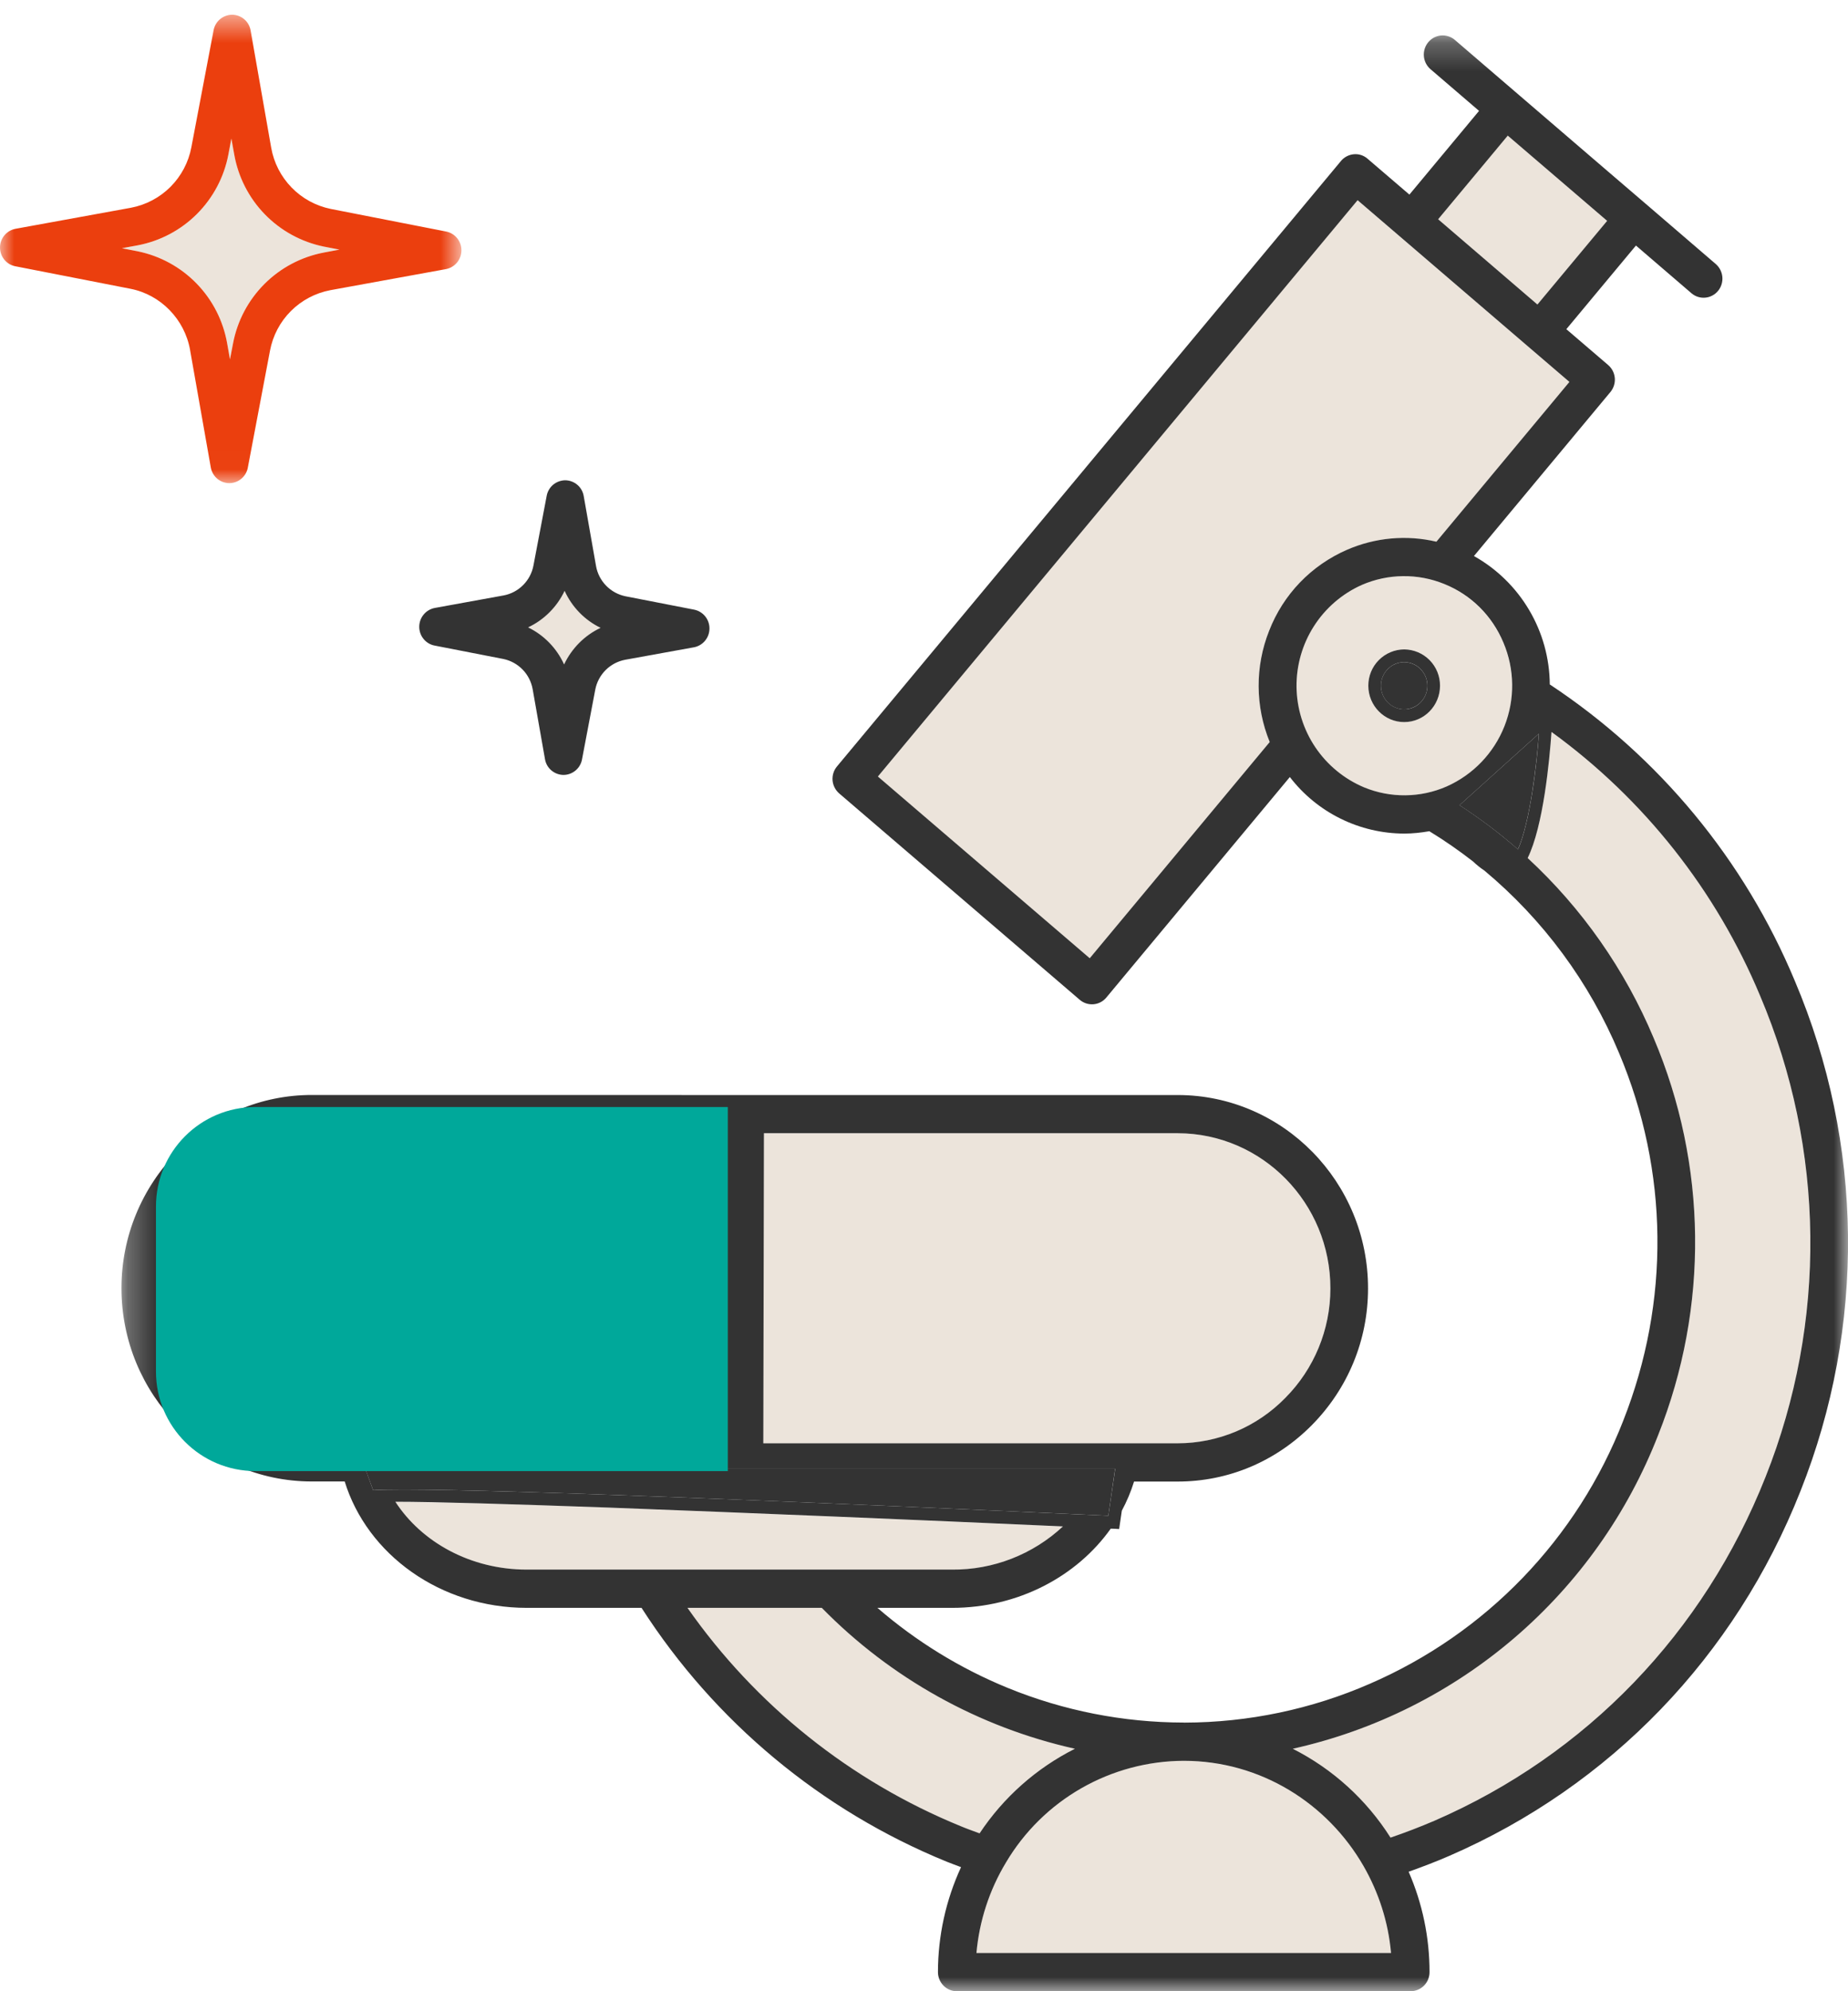 <svg xmlns="http://www.w3.org/2000/svg" fill="none" viewBox="0 0 65 70" height="70" width="65">
<path fill="#ECE4DB" d="M7.991 12.07L8.089 12.633L8.197 12.072C8.346 11.281 8.731 10.553 9.299 9.983C9.868 9.413 10.595 9.027 11.386 8.876L11.94 8.775L11.386 8.668C10.598 8.506 9.876 8.111 9.315 7.534C8.753 6.957 8.379 6.224 8.24 5.431L8.139 4.871L8.033 5.431C7.884 6.222 7.499 6.95 6.93 7.519C6.362 8.089 5.635 8.474 4.844 8.625L4.288 8.726L4.842 8.834C5.631 8.995 6.353 9.39 6.915 9.967C7.476 10.544 7.851 11.277 7.991 12.07ZM19.841 23.358C20.108 22.791 20.565 22.333 21.125 22.071C20.565 21.798 20.117 21.338 19.859 20.771C19.594 21.335 19.14 21.79 18.577 22.055C19.133 22.324 19.585 22.788 19.841 23.355M56.527 7.765L55.124 6.561L53.033 4.768L50.583 7.708L54.077 10.705L56.527 7.765ZM44.637 22.172C44.883 21.541 45.252 20.964 45.723 20.477C46.194 19.989 46.756 19.599 47.378 19.33C48.368 18.898 49.471 18.798 50.523 19.045L55.2 13.428L53.73 12.166L49.223 8.302L47.75 7.038L30.877 27.3L38.328 33.688L44.659 26.085C44.146 24.833 44.138 23.43 44.637 22.172ZM61.911 35.013C60.362 31.304 57.821 28.094 54.568 25.733C54.501 26.724 54.284 29.044 53.732 30.165C55.647 31.932 57.159 34.091 58.166 36.494C60.053 40.944 60.109 45.958 58.322 50.449C57.25 53.2 55.516 55.646 53.275 57.569C51.034 59.492 48.353 60.834 45.471 61.476C46.876 62.187 48.064 63.269 48.907 64.603C51.894 63.572 54.62 61.903 56.898 59.713C59.176 57.523 60.95 54.863 62.097 51.919C64.262 46.48 64.195 40.406 61.911 35.015M41.636 61.9C38.989 61.9 36.667 63.334 35.382 65.477C34.815 66.418 34.448 67.499 34.345 68.655H48.927C48.83 67.581 48.502 66.541 47.963 65.607C47.329 64.486 46.41 63.553 45.298 62.902C44.187 62.251 42.924 61.905 41.636 61.9ZM37.807 61.474C34.424 60.719 31.331 58.999 28.905 56.523H24.18C26.579 59.951 29.914 62.615 33.786 64.2C34.008 64.289 34.23 64.368 34.454 64.451C35.294 63.184 36.45 62.158 37.807 61.474ZM33.482 55.18C34.929 55.193 36.326 54.65 37.384 53.663C32.065 53.424 26.746 53.204 21.425 53.002C18.92 52.898 16.413 52.829 13.906 52.793C14.827 54.217 16.553 55.18 18.53 55.18H33.482ZM26.847 50.738H41.42C42.126 50.738 42.824 50.598 43.474 50.325C44.124 50.051 44.713 49.651 45.206 49.147C46.226 48.115 46.789 46.748 46.793 45.3C46.797 42.297 44.395 39.845 41.432 39.84H26.867L26.845 50.738H26.847ZM25.543 39.84H10.97C9.544 39.84 8.199 40.403 7.182 41.432C6.166 42.454 5.596 43.837 5.597 45.278C5.59 46.718 6.154 48.103 7.166 49.129C7.658 49.636 8.247 50.041 8.898 50.317C9.549 50.593 10.249 50.736 10.956 50.738H25.52L25.543 39.84Z" clip-rule="evenodd" fill-rule="evenodd"></path>
<path fill="#333333" d="M19.859 20.771C20.117 21.34 20.567 21.802 21.125 22.071C20.565 22.333 20.108 22.791 19.841 23.358C19.584 22.789 19.136 22.328 18.575 22.055C19.135 21.793 19.592 21.336 19.859 20.771ZM14.746 22.031C14.744 22.353 14.971 22.634 15.284 22.694L17.701 23.165C17.96 23.218 18.198 23.349 18.383 23.539C18.567 23.729 18.69 23.971 18.736 24.232L19.169 26.688C19.195 26.842 19.274 26.982 19.393 27.083C19.512 27.184 19.663 27.24 19.819 27.242H19.821C19.976 27.241 20.125 27.186 20.244 27.086C20.363 26.987 20.443 26.849 20.471 26.697L20.937 24.245C20.987 23.985 21.113 23.746 21.3 23.558C21.487 23.371 21.726 23.244 21.986 23.194L24.409 22.755C24.562 22.726 24.7 22.644 24.799 22.524C24.899 22.404 24.953 22.254 24.954 22.098C24.956 21.942 24.903 21.79 24.805 21.668C24.706 21.547 24.569 21.463 24.416 21.432L22.002 20.962C21.742 20.909 21.504 20.779 21.319 20.589C21.134 20.399 21.01 20.158 20.964 19.897L20.531 17.438C20.505 17.284 20.426 17.145 20.307 17.043C20.188 16.942 20.038 16.886 19.881 16.884C19.727 16.886 19.575 16.941 19.456 17.04C19.338 17.139 19.257 17.277 19.229 17.429L18.763 19.881C18.714 20.141 18.587 20.381 18.4 20.568C18.213 20.756 17.974 20.883 17.714 20.932L15.293 21.372C15.14 21.401 15.001 21.483 14.902 21.603C14.802 21.723 14.747 21.874 14.746 22.031Z" clip-rule="evenodd" fill-rule="evenodd"></path>
<mask height="17" width="17" y="0" x="0" maskUnits="userSpaceOnUse" style="mask-type:luminance" id="mask0_1979_36569">
<path fill="white" d="M0 0.518H16.227V16.985H0V0.518Z"></path>
</mask>
<g mask="url(#mask0_1979_36569)">
<path fill="#EB3F0E" d="M4.841 8.625C5.632 8.475 6.36 8.09 6.929 7.52C7.498 6.95 7.883 6.223 8.033 5.431L8.138 4.871L8.239 5.431C8.379 6.224 8.753 6.957 9.315 7.534C9.876 8.111 10.598 8.506 11.386 8.668L11.94 8.775L11.386 8.879C10.595 9.03 9.868 9.415 9.3 9.984C8.731 10.554 8.346 11.282 8.197 12.072L8.089 12.633L7.99 12.072C7.851 11.279 7.477 10.545 6.915 9.968C6.353 9.39 5.631 8.995 4.841 8.834L4.288 8.726L4.841 8.625ZM6.686 12.308L7.414 16.432C7.441 16.585 7.52 16.725 7.638 16.826C7.756 16.927 7.906 16.983 8.062 16.985H8.067C8.222 16.984 8.372 16.929 8.49 16.829C8.609 16.729 8.689 16.591 8.717 16.439L9.497 12.326C9.596 11.799 9.852 11.315 10.23 10.936C10.609 10.557 11.093 10.301 11.619 10.201L15.683 9.461C15.836 9.432 15.974 9.351 16.074 9.231C16.174 9.111 16.229 8.96 16.23 8.805C16.232 8.648 16.179 8.496 16.08 8.374C15.981 8.252 15.843 8.169 15.69 8.139L11.635 7.345C11.11 7.238 10.629 6.976 10.256 6.592C9.882 6.209 9.632 5.721 9.539 5.194L8.815 1.072C8.789 0.918 8.71 0.778 8.591 0.677C8.472 0.575 8.321 0.519 8.165 0.518C8.01 0.519 7.859 0.574 7.74 0.674C7.621 0.773 7.541 0.911 7.513 1.063L6.731 5.176C6.632 5.703 6.376 6.187 5.998 6.567C5.619 6.946 5.135 7.203 4.608 7.303L0.545 8.043C0.393 8.072 0.255 8.153 0.156 8.272C0.057 8.391 0.002 8.54 1.64972e-05 8.695C-0.002 9.02 0.224 9.3 0.538 9.36L4.59 10.152C5.653 10.36 6.495 11.225 6.686 12.303V12.308Z" clip-rule="evenodd" fill-rule="evenodd"></path>
</g>
<path fill="#ECE4DB" d="M49.39 25.384C49.053 25.381 48.731 25.245 48.495 25.006C48.258 24.767 48.126 24.443 48.128 24.106C48.128 23.402 48.695 22.829 49.39 22.829C50.084 22.829 50.649 23.402 50.649 24.106C50.649 24.812 50.082 25.384 49.39 25.384ZM52.911 25.541C53.286 24.596 53.275 23.541 52.881 22.605C52.486 21.668 51.74 20.923 50.802 20.531C50.34 20.343 49.845 20.249 49.346 20.255C48.847 20.261 48.355 20.366 47.897 20.565C47.206 20.873 46.621 21.377 46.212 22.013C45.804 22.65 45.591 23.392 45.599 24.149C45.608 24.905 45.837 25.642 46.259 26.27C46.681 26.898 47.278 27.388 47.975 27.681C48.917 28.062 49.948 28.051 50.88 27.648C51.813 27.244 52.534 26.495 52.911 25.541Z" clip-rule="evenodd" fill-rule="evenodd"></path>
<path fill="#333333" d="M49.389 23.277C49.171 23.279 48.962 23.367 48.809 23.523C48.656 23.678 48.57 23.888 48.571 24.107C48.571 24.564 48.937 24.936 49.389 24.936C49.607 24.934 49.816 24.845 49.968 24.69C50.121 24.534 50.206 24.325 50.205 24.107C50.206 23.889 50.121 23.679 49.968 23.524C49.816 23.368 49.607 23.28 49.389 23.277Z" clip-rule="evenodd" fill-rule="evenodd"></path>
<path fill="#333333" d="M49.39 24.936C49.172 24.934 48.963 24.846 48.81 24.69C48.657 24.535 48.571 24.325 48.572 24.106C48.572 23.649 48.938 23.277 49.39 23.277C49.839 23.277 50.206 23.649 50.206 24.106C50.206 24.564 49.841 24.936 49.39 24.936ZM49.39 22.829C49.054 22.831 48.732 22.967 48.495 23.207C48.258 23.446 48.127 23.77 48.128 24.106C48.128 24.812 48.696 25.384 49.39 25.384C50.085 25.384 50.65 24.812 50.65 24.106C50.652 23.77 50.52 23.447 50.284 23.207C50.048 22.968 49.727 22.832 49.39 22.829ZM51.334 28.307C52.06 28.777 52.746 29.293 53.391 29.86C53.819 28.89 54.052 26.836 54.129 25.79L51.334 28.307Z" clip-rule="evenodd" fill-rule="evenodd"></path>
<mask height="69" width="62" y="1" x="4" maskUnits="userSpaceOnUse" style="mask-type:luminance" id="mask1_1979_36569">
<path fill="white" d="M4.273 1.247H65V70H4.273V1.247Z"></path>
</mask>
<g mask="url(#mask1_1979_36569)">
<path fill="#333333" d="M62.1 51.919C59.935 57.395 55.797 61.689 50.452 64.007C49.945 64.224 49.431 64.422 48.909 64.6C48.066 63.268 46.878 62.188 45.471 61.476C48.354 60.835 51.035 59.493 53.277 57.57C55.518 55.647 57.251 53.201 58.323 50.449C60.11 45.958 60.053 40.943 58.166 36.494C57.159 34.091 55.647 31.932 53.733 30.164C54.284 29.044 54.502 26.724 54.571 25.731C57.824 28.092 60.363 31.303 61.911 35.012C64.197 40.403 64.265 46.478 62.1 51.919ZM34.345 68.655C34.445 67.53 34.8 66.442 35.383 65.475C36.027 64.389 36.942 63.489 38.038 62.862C39.134 62.236 40.374 61.904 41.636 61.9C44.337 61.9 46.695 63.395 47.964 65.607C48.486 66.519 48.829 67.55 48.927 68.655H34.345ZM33.789 64.197C29.916 62.614 26.581 59.95 24.181 56.523H28.905C31.332 58.999 34.424 60.72 37.808 61.476C36.451 62.159 35.295 63.184 34.455 64.45C34.231 64.367 34.009 64.289 33.789 64.197ZM22.533 55.178H18.53C16.553 55.178 14.83 54.216 13.906 52.793C15.249 52.793 18.017 52.876 21.428 52.999C26.748 53.201 32.068 53.421 37.387 53.66C36.328 54.648 34.93 55.192 33.482 55.178H22.533ZM7.169 49.126C6.157 48.101 5.593 46.716 5.6 45.276C5.599 43.835 6.169 42.453 7.184 41.432C7.678 40.927 8.266 40.526 8.916 40.253C9.567 39.979 10.265 39.838 10.97 39.838H25.543L25.521 50.738H10.961C10.254 50.736 9.555 50.593 8.904 50.316C8.254 50.04 7.665 49.636 7.173 49.128L7.169 49.126ZM46.794 45.3C46.793 46.741 46.223 48.123 45.207 49.144C44.714 49.648 44.126 50.049 43.476 50.323C42.826 50.596 42.128 50.738 41.423 50.738H26.848L26.87 39.838H41.432C44.395 39.845 46.8 42.294 46.794 45.3ZM38.983 53.284C29.275 52.838 18.053 52.365 14.207 52.365C13.723 52.365 13.355 52.372 13.124 52.387L12.851 51.634H39.225L38.983 53.284ZM51.337 28.306L54.13 25.789C54.056 26.836 53.82 28.887 53.394 29.86C52.747 29.293 52.059 28.774 51.337 28.306ZM47.979 27.679C47.282 27.386 46.685 26.895 46.263 26.268C45.841 25.64 45.612 24.903 45.603 24.146C45.595 23.39 45.808 22.648 46.216 22.011C46.624 21.374 47.21 20.87 47.901 20.562C48.358 20.364 48.85 20.259 49.349 20.254C49.847 20.248 50.342 20.343 50.803 20.531C51.745 20.912 52.484 21.645 52.881 22.593C53.277 23.529 53.29 24.583 52.916 25.529C52.543 26.474 51.813 27.235 50.884 27.647C50.427 27.847 49.934 27.953 49.435 27.958C48.936 27.964 48.441 27.869 47.979 27.679ZM38.328 33.685L30.878 27.298L47.751 7.038L49.223 8.3L53.728 12.164L55.201 13.426L50.523 19.043C49.472 18.796 48.369 18.896 47.379 19.327C46.757 19.597 46.194 19.987 45.724 20.475C45.254 20.963 44.886 21.54 44.64 22.172C44.14 23.43 44.147 24.832 44.66 26.085L38.328 33.688V33.685ZM53.033 4.768L55.125 6.561L56.528 7.764L54.076 10.705L50.584 7.708L53.033 4.768ZM63.131 34.486C61.357 30.231 58.356 26.602 54.511 24.061C54.504 23.14 54.254 22.237 53.785 21.445C53.317 20.652 52.647 19.997 51.843 19.547L56.644 13.78C56.757 13.643 56.812 13.468 56.798 13.291C56.783 13.114 56.7 12.95 56.566 12.834L55.093 11.572L57.541 8.632L59.493 10.308C59.559 10.365 59.636 10.408 59.719 10.435C59.803 10.462 59.89 10.472 59.977 10.464C60.064 10.457 60.149 10.432 60.226 10.391C60.304 10.351 60.372 10.295 60.428 10.227C60.541 10.091 60.596 9.915 60.581 9.739C60.566 9.562 60.483 9.398 60.349 9.282L57.897 7.175L57.891 7.17L56.55 6.021L51.171 1.403C51.105 1.346 51.028 1.303 50.944 1.277C50.861 1.25 50.774 1.24 50.687 1.247C50.6 1.255 50.515 1.28 50.438 1.32C50.36 1.361 50.292 1.417 50.236 1.484C50.123 1.621 50.067 1.797 50.082 1.974C50.096 2.151 50.18 2.316 50.315 2.432L52.023 3.898L49.573 6.841L48.1 5.579C48.035 5.522 47.958 5.478 47.876 5.451C47.793 5.424 47.705 5.414 47.618 5.422C47.532 5.43 47.447 5.454 47.37 5.495C47.292 5.535 47.224 5.59 47.168 5.657L29.439 26.944C29.325 27.08 29.27 27.256 29.284 27.434C29.299 27.611 29.383 27.775 29.517 27.892L37.978 35.147C38.044 35.204 38.121 35.247 38.204 35.274C38.288 35.301 38.375 35.311 38.462 35.304C38.549 35.297 38.634 35.272 38.711 35.232C38.789 35.191 38.857 35.136 38.913 35.068L45.368 27.316C45.842 27.933 46.451 28.433 47.149 28.777C47.846 29.122 48.613 29.302 49.391 29.304C49.687 29.304 49.981 29.272 50.274 29.221C50.808 29.546 51.319 29.902 51.81 30.283C51.938 30.404 52.07 30.512 52.204 30.599C54.279 32.328 55.907 34.531 56.949 37.023C58.697 41.169 58.747 45.76 57.093 49.947C56.293 51.999 55.093 53.873 53.565 55.46C52.036 57.047 50.207 58.314 48.185 59.19C46.127 60.088 43.905 60.553 41.659 60.557L41.636 60.555H41.623C39.505 60.551 37.408 60.138 35.448 59.338C33.776 58.655 32.227 57.704 30.862 56.523H33.484C35.822 56.523 37.88 55.411 39.068 53.739L39.162 53.741L39.364 53.752L39.458 53.107C39.633 52.782 39.778 52.439 39.888 52.083H41.423C43.201 52.083 44.875 51.379 46.144 50.097C47.412 48.812 48.116 47.111 48.118 45.302C48.125 41.557 45.128 38.502 41.434 38.495H26.209L10.981 38.493H10.968C9.193 38.493 7.516 39.197 6.25 40.479C4.983 41.754 4.272 43.478 4.273 45.276C4.266 49.019 7.263 52.074 10.957 52.08H12.124C12.913 54.64 15.484 56.523 18.53 56.523H22.565C25.139 60.53 28.886 63.646 33.296 65.445C33.464 65.513 33.632 65.573 33.803 65.638C33.269 66.795 32.992 68.053 32.991 69.327C32.991 69.697 33.287 70 33.653 70H49.62C49.797 69.998 49.965 69.926 50.09 69.8C50.213 69.674 50.282 69.504 50.281 69.327C50.282 68.113 50.032 66.912 49.546 65.799C50.026 65.629 50.501 65.448 50.971 65.244C56.642 62.783 61.033 58.228 63.328 52.419C65.624 46.648 65.555 40.204 63.131 34.486Z" clip-rule="evenodd" fill-rule="evenodd"></path>
</g>
<path fill="#333333" d="M13.124 52.387C13.355 52.371 13.723 52.365 14.204 52.365C18.051 52.365 29.273 52.84 38.983 53.284L39.222 51.634H12.848L13.124 52.387Z" clip-rule="evenodd" fill-rule="evenodd"></path>
<path fill="#00A89A" d="M5.485 42.416C5.485 40.483 7.052 38.916 8.985 38.916H25.599V51.715H8.985C7.052 51.715 5.485 50.148 5.485 48.215V42.416Z"></path>
</svg>
